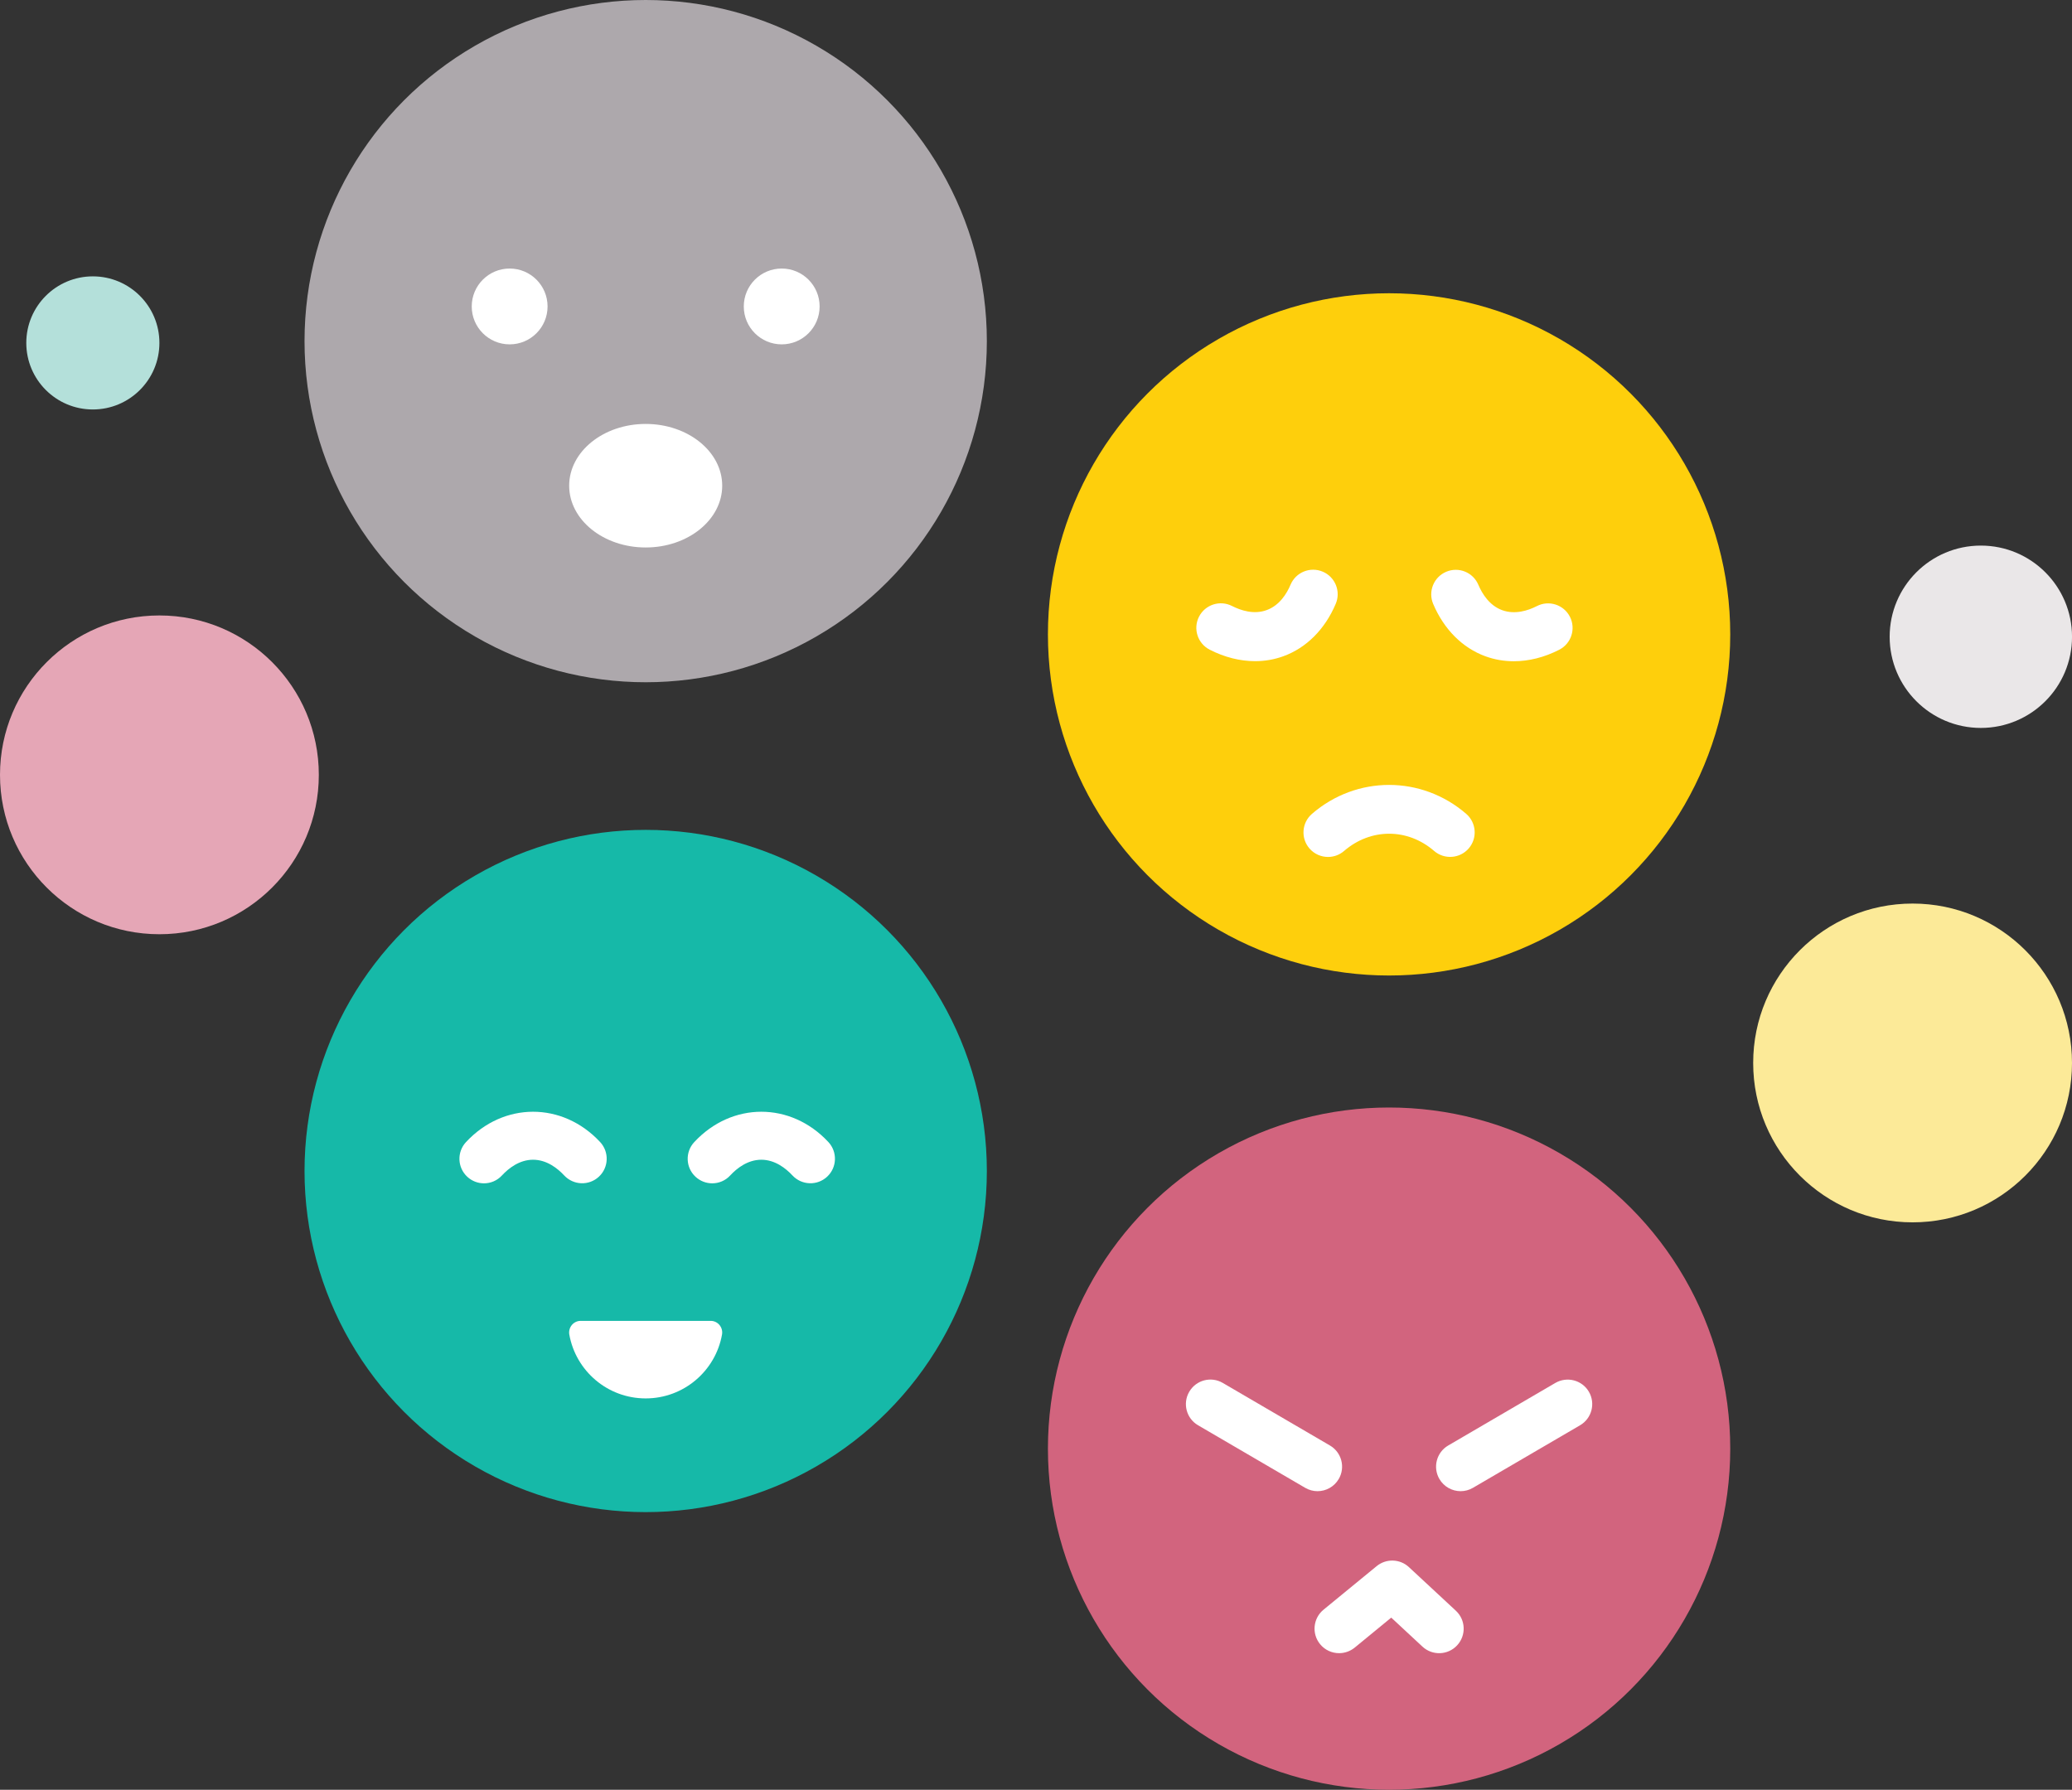<?xml version="1.0" encoding="utf-8"?>
<!-- Generator: Adobe Illustrator 19.0.0, SVG Export Plug-In . SVG Version: 6.00 Build 0)  -->
<svg version="1.1" id="Layer_1" xmlns="http://www.w3.org/2000/svg" xmlns:xlink="http://www.w3.org/1999/xlink" x="0px" y="0px"
	 viewBox="0 0 84.486 72.986" style="enable-background:new 0 0 84.486 72.986;" xml:space="preserve">
<rect x="0" y="0" width="84.486" height="72.986" fill="#333333" stroke="none"/>
<style type="text/css">
	.st0{fill:#16B9A8;}
	.st1{fill:#FECF0C;}
	.st2{fill:#FFFFFF;}
	.st3{fill:#ADA8AC;}
	.st4{fill:#E5A6B6;}
	.st5{fill:#B4E0DA;}
	.st6{fill:#FCEA98;}
	.st7{fill:#EAE7E8;}
	.st8{fill:#D2647E;}
</style>
<g id="XMLID_496_">
	<circle id="XMLID_550_" class="st0" cx="26.328" cy="47.753" r="13.911"/>
	<circle id="XMLID_549_" class="st1" cx="56.64" cy="25.87" r="13.911"/>
	<path id="XMLID_547_" class="st2" d="M54.15,34.946c-0.28,0-0.559-0.117-0.757-0.346c-0.361-0.418-0.315-1.05,0.103-1.411
		c1.821-1.574,4.468-1.573,6.288-0.001c0.418,0.361,0.464,0.993,0.103,1.411c-0.361,0.417-0.993,0.462-1.41,0.103
		c-1.083-0.938-2.588-0.937-3.673,0.001C54.615,34.866,54.382,34.946,54.15,34.946z"/>
	<path id="XMLID_546_" class="st2" d="M61.727,26.965c-0.398,0-0.788-0.066-1.157-0.201c-0.936-0.34-1.693-1.099-2.132-2.136
		c-0.215-0.509,0.022-1.095,0.531-1.311c0.51-0.216,1.096,0.022,1.311,0.531c0.156,0.367,0.451,0.846,0.974,1.036
		c0.524,0.189,1.058,0.014,1.413-0.168c0.491-0.252,1.094-0.058,1.346,0.434c0.251,0.492,0.057,1.095-0.435,1.346
		C62.97,26.808,62.339,26.965,61.727,26.965z"/>
	<path id="XMLID_530_" class="st2" d="M51.176,26.962c-0.611,0-1.242-0.157-1.85-0.468c-0.492-0.251-0.687-0.854-0.436-1.346
		c0.251-0.491,0.852-0.687,1.346-0.436c0.356,0.181,0.89,0.36,1.411,0.168c0.525-0.19,0.82-0.669,0.976-1.037
		c0.215-0.508,0.8-0.746,1.311-0.531c0.508,0.215,0.747,0.802,0.531,1.311c-0.439,1.038-1.196,1.797-2.133,2.137
		C51.964,26.895,51.574,26.962,51.176,26.962z"/>
	<circle id="XMLID_543_" class="st3" cx="26.328" cy="13.911" r="13.911"/>
	<circle id="XMLID_540_" class="st4" cx="6.5" cy="31.598" r="6.5"/>
	<circle id="XMLID_537_" class="st5" cx="3.786" cy="13.984" r="2.714"/>
	<circle id="XMLID_534_" class="st6" cx="77.986" cy="43.347" r="6.5"/>
	<circle id="XMLID_531_" class="st7" cx="80.769" cy="25.967" r="3.718"/>
	<path id="XMLID_529_" class="st2" d="M19.734,48.256c-0.244,0-0.488-0.089-0.681-0.268c-0.405-0.376-0.428-1.009-0.052-1.413
		c1.533-1.65,3.934-1.651,5.469-0.003c0.376,0.404,0.354,1.037-0.05,1.413c-0.404,0.376-1.036,0.354-1.414-0.05
		c-0.272-0.292-0.713-0.641-1.27-0.641c-0.557,0-0.999,0.349-1.27,0.642C20.269,48.149,20.002,48.256,19.734,48.256z"/>
	<path id="XMLID_513_" class="st2" d="M29.041,48.256c-0.244,0-0.488-0.089-0.681-0.268c-0.405-0.376-0.428-1.009-0.052-1.413
		c1.533-1.65,3.934-1.651,5.469-0.003c0.376,0.404,0.354,1.037-0.05,1.413c-0.404,0.376-1.036,0.354-1.414-0.05
		c-0.272-0.292-0.713-0.641-1.27-0.641c-0.557,0-0.999,0.349-1.27,0.642C29.577,48.149,29.309,48.256,29.041,48.256z"/>
	<path id="XMLID_528_" class="st2" d="M28.98,53.865c0.293,0,0.512,0.27,0.46,0.559c-0.264,1.48-1.557,2.603-3.113,2.603
		s-2.849-1.124-3.113-2.603c-0.051-0.289,0.167-0.559,0.46-0.559H28.98z"/>
	<circle id="XMLID_525_" class="st8" cx="56.64" cy="59.075" r="13.911"/>
	<ellipse id="XMLID_521_" class="st2" cx="26.328" cy="19.807" rx="3.12" ry="2.519"/>
	<circle id="XMLID_515_" class="st2" cx="20.781" cy="12.497" r="1.546"/>
	<circle id="XMLID_514_" class="st2" cx="31.874" cy="12.497" r="1.546"/>
	<path id="XMLID_511_" class="st2" d="M53.722,60.81c-0.171,0-0.345-0.044-0.503-0.137l-4.368-2.551
		c-0.477-0.278-0.638-0.891-0.359-1.367c0.278-0.478,0.891-0.639,1.368-0.359l4.368,2.551c0.477,0.278,0.638,0.891,0.359,1.367
		C54.401,60.632,54.066,60.81,53.722,60.81z"/>
	<path id="XMLID_499_" class="st2" d="M59.557,60.81c-0.344,0-0.679-0.178-0.865-0.496c-0.278-0.477-0.117-1.089,0.359-1.367
		l4.368-2.551c0.478-0.277,1.09-0.117,1.368,0.359s0.117,1.089-0.359,1.367l-4.368,2.551C59.902,60.766,59.729,60.81,59.557,60.81z"
		/>
	<path id="XMLID_1397_" class="st2" d="M54.601,67.416c-0.289,0-0.576-0.125-0.773-0.366c-0.351-0.427-0.288-1.057,0.139-1.407
		l2.167-1.777c0.387-0.316,0.948-0.3,1.315,0.041l1.913,1.777c0.405,0.376,0.428,1.009,0.052,1.413
		c-0.375,0.405-1.009,0.428-1.413,0.052l-1.273-1.183l-1.491,1.224C55.049,67.342,54.824,67.416,54.601,67.416z"/>
</g>
</svg>
